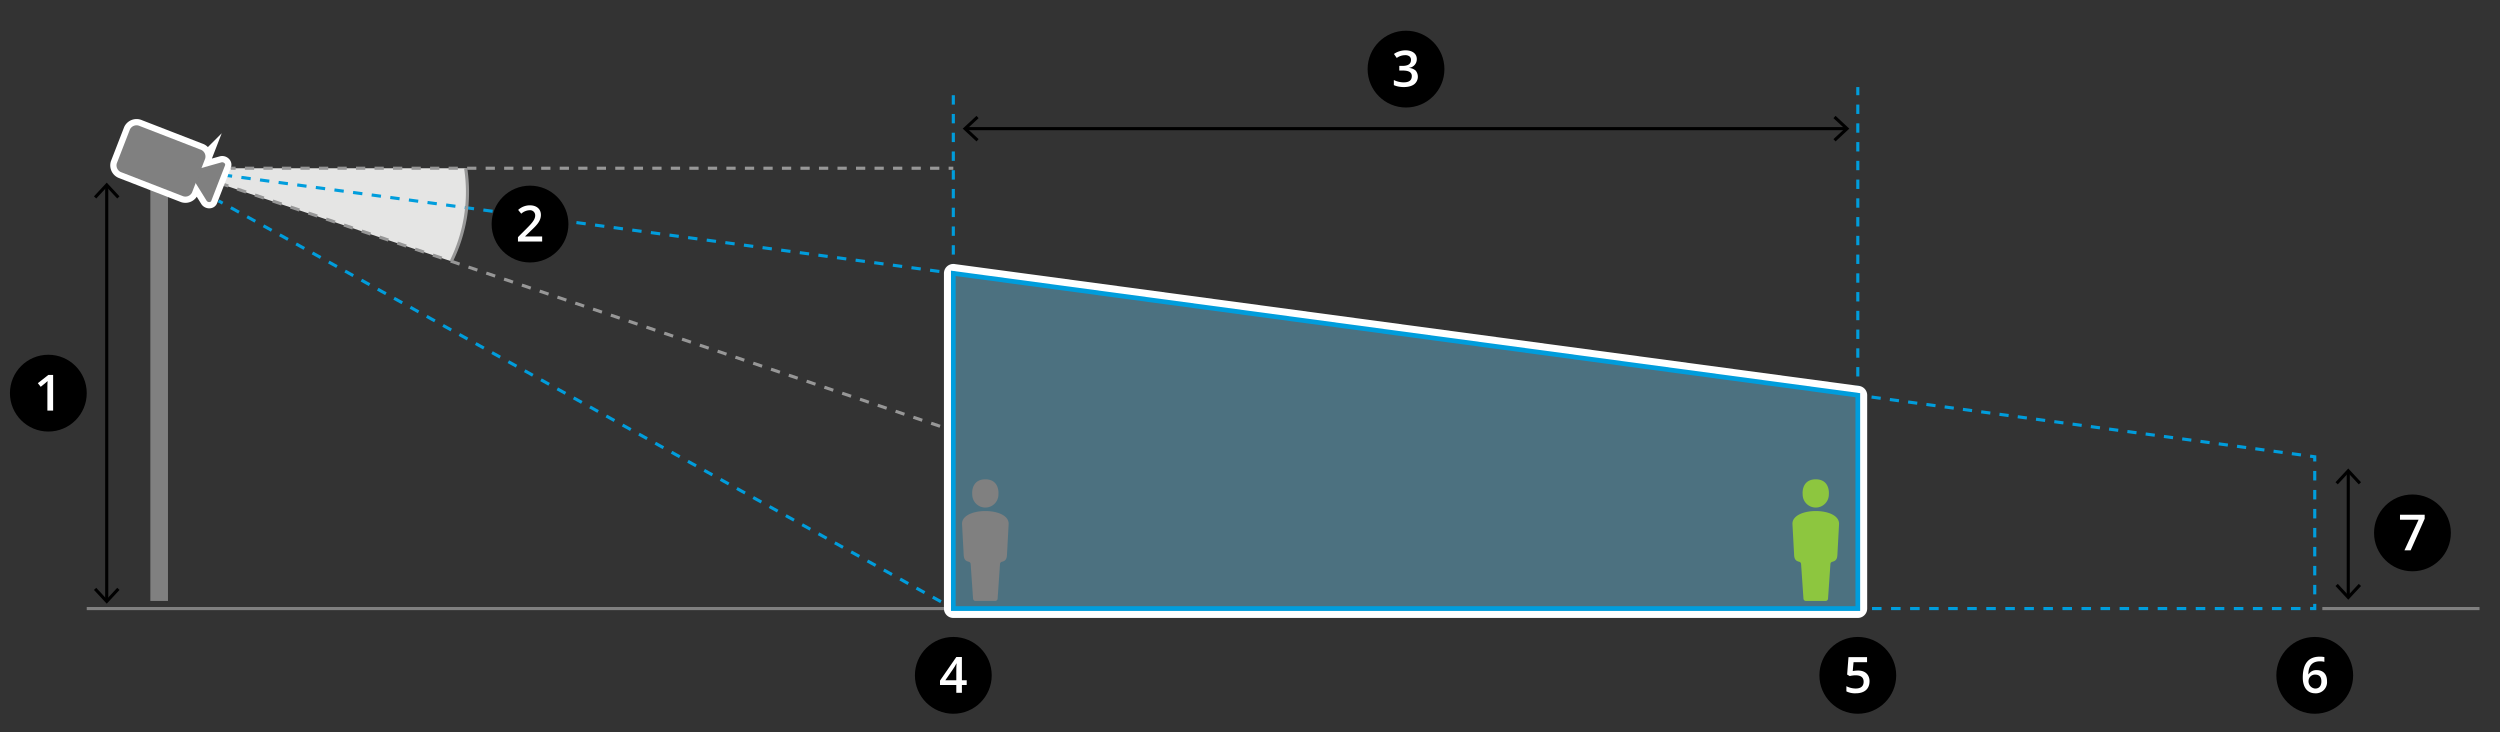 <svg id="Layer_1" data-name="Layer 1" xmlns="http://www.w3.org/2000/svg" width="800" height="234.333" viewBox="0 0 800 234.333"><rect x="0" y="0" width="800" height="234.333" fill="#333333" stroke="none"/><path d="M68.343,53.837H149.01a49.345,49.345,0,0,1-4.601,29.775L66.822,57.586Z" style="fill:#e5e5e4"/><circle cx="305.061" cy="216.113" r="12.29"/><path d="M309.347,219.209h-1.539V221.701h-1.789v-2.492h-5.219v-1.414l5.219-7.547h1.789v7.438h1.539Zm-3.328-1.523c.012-2.217-.039-3.897.078-5.375h-.062c-.473,1.117-1.355,2.146-3.523,5.375Z" style="fill:#fff"/><circle cx="594.498" cy="216.113" r="12.29"/><path d="M594.563,214.574c2.862,0,3.689,1.928,3.689,3.4,0,2.627-1.803,3.883-4.398,3.883a6.148,6.148,0,0,1-3.008-.617V219.576a6.486,6.486,0,0,0,2.972.75c.765,0,2.544-.143,2.544-2.18,0-1.536-1.134-2.048-2.548-2.048a8.686,8.686,0,0,0-1.913.244l-.82-.484.438-5.578h5.938v1.633H593.135l-.258,2.828A10.093,10.093,0,0,1,594.563,214.574Z" style="fill:#fff"/><circle cx="740.717" cy="216.113" r="12.29"/><path d="M736.886,216.834q0-6.703,5.461-6.703a6.78,6.78,0,0,1,1.453.133v1.531a4.973,4.973,0,0,0-1.375-.172c-3.437,0-3.704,2.639-3.758,4.141h.094a2.882,2.882,0,0,1,2.594-1.328c.074,0,3.289-.167,3.289,3.539a3.57,3.57,0,0,1-3.742,3.883C737.976,221.857,736.886,219.421,736.886,216.834Zm3.984,3.508c2.108,0,1.969-2.299,1.969-2.352,0-2.038-1.473-2.109-1.922-2.109a2.042,2.042,0,0,0-2.172,1.852A2.326,2.326,0,0,0,740.87,220.342Z" style="fill:#fff"/><circle cx="771.984" cy="170.525" r="12.29"/><path d="M769.419,176.114l4.516-9.789h-5.938v-1.617H775.896v1.281l-4.492,10.125Z" style="fill:#fff"/><polygon points="594.498 194.74 305.062 194.74 305.061 87.469 594.498 126.466 594.498 194.74" style="fill:#72cdf4;opacity:0.4"/><line x1="305.061" y1="87.469" x2="303.574" y2="87.268" style="fill:none;stroke:#009ddc;stroke-miterlimit:10"/><line x1="300.596" y1="86.867" x2="75.768" y2="56.575" style="fill:none;stroke:#009ddc;stroke-miterlimit:10;stroke-dasharray:3.005,3.005"/><line x1="74.28" y1="56.374" x2="72.793" y2="56.174" style="fill:none;stroke:#009ddc;stroke-miterlimit:10"/><line x1="594.498" y1="194.74" x2="595.998" y2="194.74" style="fill:none;stroke:#009ddc;stroke-miterlimit:10"/><line x1="599.045" y1="194.74" x2="737.694" y2="194.74" style="fill:none;stroke:#009ddc;stroke-miterlimit:10;stroke-dasharray:3.047,3.047"/><polyline points="739.217 194.74 740.717 194.74 740.717 193.24" style="fill:none;stroke:#009ddc;stroke-miterlimit:10"/><line x1="740.717" y1="190.202" x2="740.717" y2="149.186" style="fill:none;stroke:#009ddc;stroke-miterlimit:10;stroke-dasharray:3.038,3.038"/><polyline points="740.717 147.667 740.717 146.167 739.231 145.967" style="fill:none;stroke:#009ddc;stroke-miterlimit:10"/><line x1="736.307" y1="145.573" x2="597.447" y2="126.863" style="fill:none;stroke:#009ddc;stroke-miterlimit:10;stroke-dasharray:2.95,2.95"/><line x1="595.985" y1="126.666" x2="594.498" y2="126.466" style="fill:none;stroke:#009ddc;stroke-miterlimit:10"/><line x1="305.062" y1="194.74" x2="27.759" y2="194.74" style="fill:none;stroke:gray;stroke-miterlimit:10"/><line x1="793.444" y1="194.74" x2="743.148" y2="194.74" style="fill:none;stroke:gray;stroke-miterlimit:10"/><line x1="69.943" y1="64.283" x2="71.255" y2="65.011" style="fill:none;stroke:#009ddc;stroke-miterlimit:10"/><line x1="73.867" y1="66.46" x2="302.444" y2="193.288" style="fill:none;stroke:#009ddc;stroke-miterlimit:10;stroke-dasharray:2.987,2.987"/><line x1="303.75" y1="194.012" x2="305.062" y2="194.74" style="fill:none;stroke:#009ddc;stroke-miterlimit:10"/><line x1="71.623" y1="59.044" x2="73.044" y2="59.523" style="fill:none;stroke:#979797;stroke-miterlimit:10"/><line x1="75.891" y1="60.484" x2="302.216" y2="136.88" style="fill:none;stroke:#979797;stroke-miterlimit:10;stroke-dasharray:3.005,3.005"/><line x1="303.639" y1="137.361" x2="305.061" y2="137.841" style="fill:none;stroke:#979797;stroke-miterlimit:10"/><line x1="73.898" y1="53.837" x2="75.398" y2="53.837" style="fill:none;stroke:#979797;stroke-miterlimit:10"/><line x1="78.362" y1="53.837" x2="302.079" y2="53.837" style="fill:none;stroke:#979797;stroke-miterlimit:10;stroke-dasharray:2.963,2.963"/><line x1="303.561" y1="53.837" x2="305.061" y2="53.837" style="fill:none;stroke:#979797;stroke-miterlimit:10"/><line x1="34.154" y1="59.524" x2="34.154" y2="192.092" style="fill:none;stroke:#000;stroke-miterlimit:10"/><polygon points="30.064 62.838 30.796 63.52 34.153 59.908 37.51 63.52 38.243 62.838 34.153 58.44 30.064 62.838"/><polygon points="30.064 188.779 30.796 188.097 34.153 191.708 37.51 188.097 38.243 188.779 34.153 193.177 30.064 188.779"/><line x1="305.061" y1="87.469" x2="305.061" y2="27.864" style="fill:none;stroke:#009ddc;stroke-miterlimit:10;stroke-dasharray:3"/><line x1="594.498" y1="126.466" x2="594.498" y2="27.864" style="fill:none;stroke:#009ddc;stroke-miterlimit:10;stroke-dasharray:3"/><path d="M318.423,192.302h-6.231a.787.787,0,0,1-.818-.746L310.614,180.47a.768.768,0,0,0-.545-.683l-.309-.093c-.984-.296-1.31-.947-1.372-2.098l-.533-9.849c-.304-5.612,15.213-5.628,14.907,0l-.533,9.849c-.062,1.141-.387,1.802-1.371,2.098l-.31.093a.768.768,0,0,0-.545.683l-.761,11.086a.786.786,0,0,1-.817.746Z" style="fill:gray;fill-rule:evenodd"/><path d="M319.5,158.225a4.191,4.191,0,0,1-8.382,0c-.178-2.308.833-4.844,4.191-4.844S319.659,155.916,319.5,158.225Z" style="fill:gray"/><path d="M584.155,192.302h-6.231a.787.787,0,0,1-.818-.746L576.346,180.47a.768.768,0,0,0-.545-.683l-.309-.093c-.984-.296-1.31-.947-1.372-2.098l-.533-9.849c-.304-5.612,15.213-5.628,14.907,0l-.533,9.849c-.062,1.141-.387,1.802-1.371,2.098l-.31.093a.768.768,0,0,0-.545.683l-.761,11.086a.786.786,0,0,1-.817.746Z" style="fill:#8dc63f;fill-rule:evenodd"/><path d="M585.232,158.225a4.191,4.191,0,0,1-8.382,0c-.178-2.308.833-4.844,4.191-4.844S585.39,155.916,585.232,158.225Z" style="fill:#8dc63f"/><rect x="48.11" y="53.837" width="5.641" height="138.465" style="fill:gray"/><circle cx="15.469" cy="125.808" r="12.29"/><path d="M17,131.397H15.164c.016-6.878-.039-8.217.062-9.469-.392.408-1.05.923-2.195,1.852l-.922-1.164,3.359-2.641H17Z" style="fill:#fff"/><circle cx="169.607" cy="71.7" r="12.29"/><path d="M173.489,77.288h-7.742V75.898c3.596-3.671,5.513-5.154,5.513-6.95a1.624,1.624,0,0,0-1.771-1.675,4.187,4.187,0,0,0-2.688,1.117l-.992-1.211a5.503,5.503,0,0,1,3.766-1.477c1.985,0,3.516,1.069,3.516,3.07,0,1.998-1.489,3.439-3.039,4.898l-1.984,1.922v.078H173.489Z" style="fill:#fff"/><circle cx="449.925" cy="22.114" r="12.29"/><path d="M453.376,18.906a2.747,2.747,0,0,1-2.414,2.781v.062a3.448,3.448,0,0,1,2.062.855,3.082,3.082,0,0,1-.477,4.359c-1.606,1.235-4.837,1.072-6.516.277V25.609a7.242,7.242,0,0,0,3.102.75c1.532,0,2.641-.471,2.641-2.016a1.45,1.45,0,0,0-.727-1.344c-.961-.568-2.68-.399-3.273-.43V21.077c.463-.078,3.742.495,3.742-1.891a1.396,1.396,0,0,0-.477-1.133,2.145,2.145,0,0,0-1.406-.398,4.56,4.56,0,0,0-2.672.898L446.064,17.273C448.614,15.396,453.376,15.681,453.376,18.906Z" style="fill:#fff"/><line x1="590.692" y1="41.164" x2="309.158" y2="41.164" style="fill:none;stroke:#000;stroke-miterlimit:10"/><polygon points="587.379 37.074 586.697 37.806 590.308 41.163 586.697 44.52 587.379 45.253 591.777 41.163 587.379 37.074"/><polygon points="312.471 37.074 313.153 37.806 309.541 41.163 313.153 44.52 312.471 45.253 308.073 41.163 312.471 37.074"/><line x1="751.444" y1="190.835" x2="751.444" y2="151.004" style="fill:none;stroke:#000;stroke-miterlimit:10"/><polygon points="755.534 187.521 754.802 186.839 751.445 190.451 748.088 186.839 747.356 187.521 751.445 191.919 755.534 187.521"/><polygon points="755.534 154.317 754.802 154.999 751.445 151.388 748.088 154.999 747.356 154.317 751.445 149.919 755.534 154.317"/><path d="M149.01,53.837a49.968,49.968,0,0,1-4.601,29.775" style="fill:none;stroke:#979797;stroke-miterlimit:10"/><path d="M70.86,51.956,64.492,53.749l1.157-2.982a2.353,2.353,0,0,0-1.554-2.921l-19.4-7.526a2.353,2.353,0,0,0-3.118,1.109L37.382,52.242a2.353,2.353,0,0,0,1.554,2.921l19.4,7.526a2.353,2.353,0,0,0,3.117-1.109l1.157-2.982L66.104,64.217c.348.56,1.284.619,1.488.093l4.43-11.419C72.226,52.365,71.495,51.777,70.86,51.956Z" style="fill:#6e6e6e;stroke:#fff;stroke-miterlimit:10;stroke-width:4px"/><path d="M61.048,54.718l9.812-2.762c.635-.179,1.366.409,1.162.935L67.592,64.31c-.204.525-1.14.467-1.488-.093L60.722,55.56a.535.535,0,0,1,.327-.842Z" style="fill:gray"/><path d="M65.649,50.767l-4.195,10.813a2.353,2.353,0,0,1-3.118,1.109l-19.4-7.526a2.353,2.353,0,0,1-1.554-2.921L41.577,41.429a2.353,2.353,0,0,1,3.118-1.109l19.4,7.526A2.353,2.353,0,0,1,65.649,50.767Z" style="fill:gray"/><path d="M305.061,87.469l289.438,38.998-.001,68.274H305.062l-.001-107.272m-0-3a3,3,0,0,0-3,3l.001,107.272a3,3,0,0,0,3,3H594.498a3,3,0,0,0,3-3l.001-68.274a3,3,0,0,0-2.599-2.973L305.461,84.495a3,3,0,0,0-.401-.027Z" style="fill:#fff"/><polygon points="594.498 194.74 305.062 194.74 305.061 87.469 594.498 126.466 594.498 194.74" style="fill:none;stroke:#009ddc;stroke-miterlimit:10;stroke-width:1.5px"/></svg>